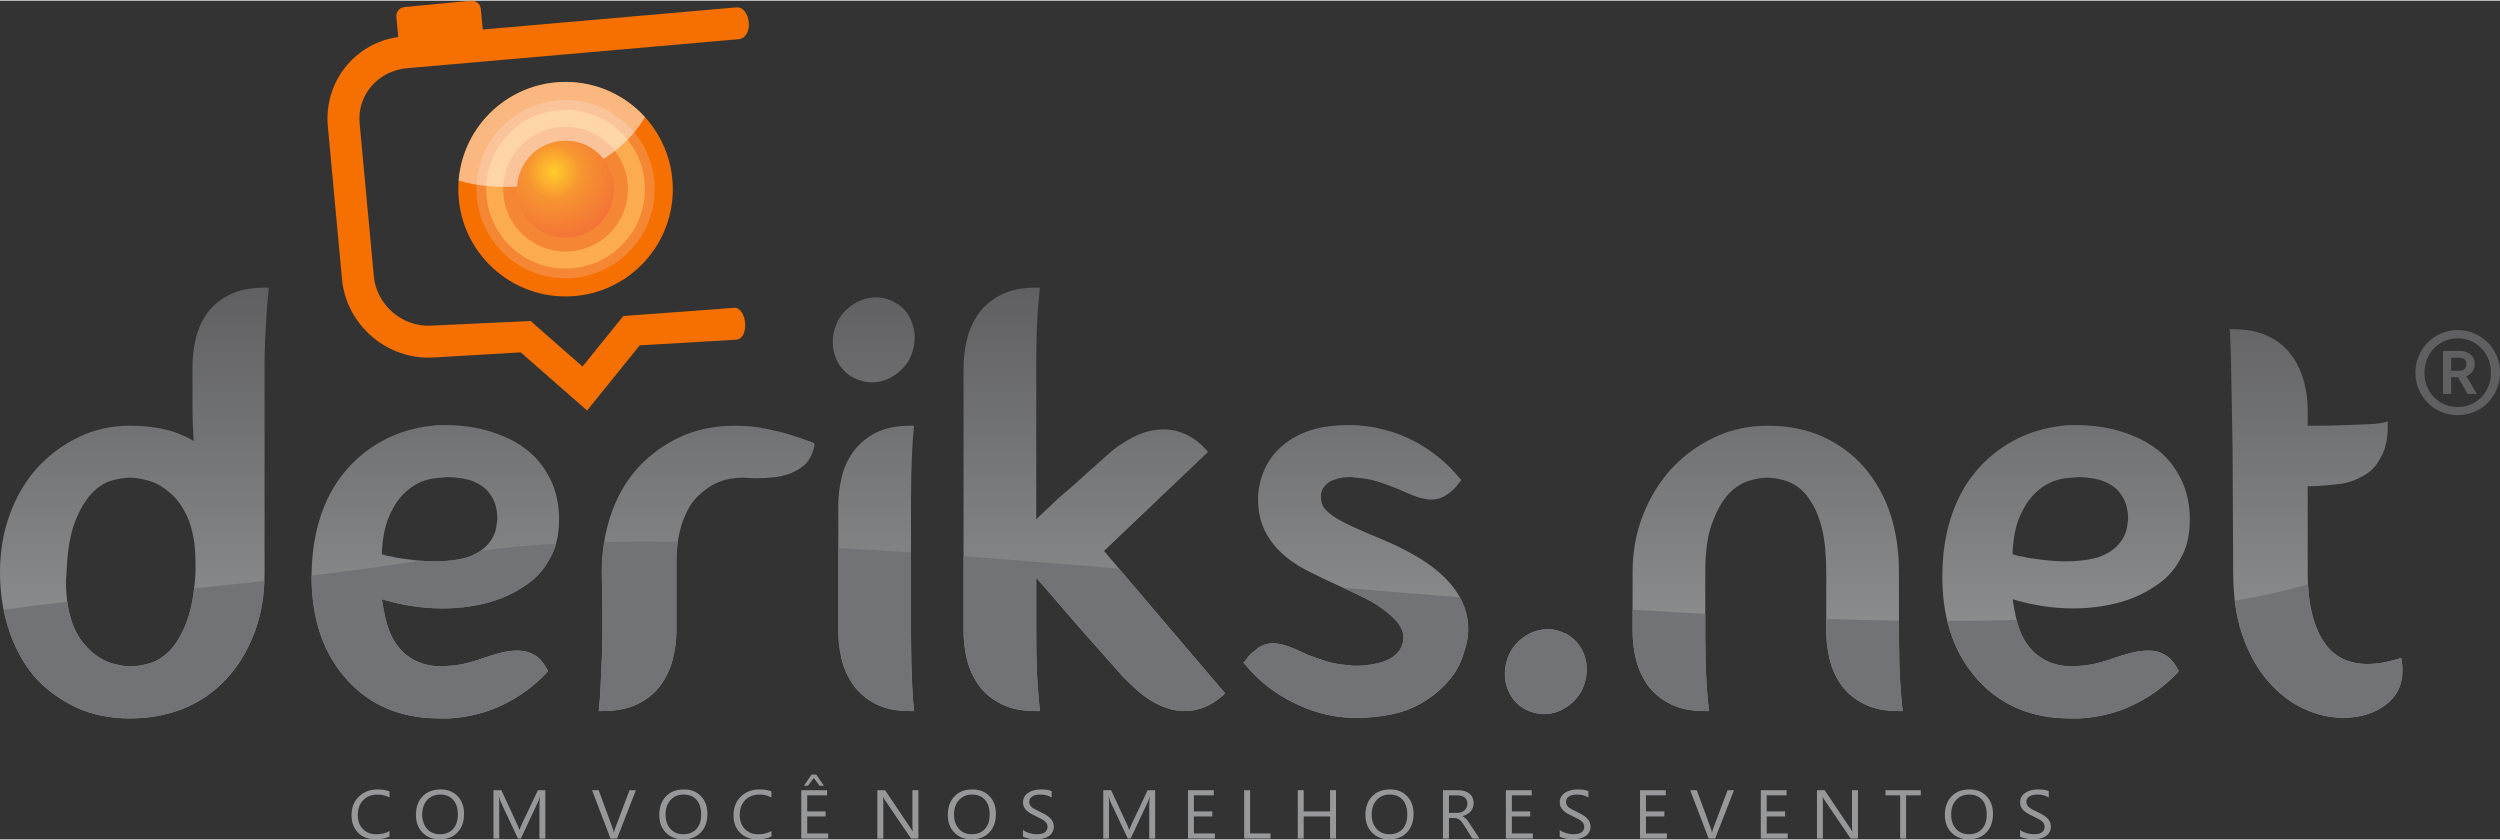 <?xml version="1.0" encoding="UTF-8"?>
<!DOCTYPE svg PUBLIC "-//W3C//DTD SVG 1.1//EN" "http://www.w3.org/Graphics/SVG/1.1/DTD/svg11.dtd">
<!-- Creator: CorelDRAW 2017 -->
<svg xmlns="http://www.w3.org/2000/svg" xml:space="preserve" width="500px" height="168px" version="1.1" style="shape-rendering:geometricPrecision; text-rendering:geometricPrecision; image-rendering:optimizeQuality; fill-rule:evenodd; clip-rule:evenodd"
viewBox="0 0 530.98 178.13"
 xmlns:xlink="http://www.w3.org/1999/xlink">
 <rect x="0" y="0" width="530.98" height="178.13" fill="#333333" stroke="none"/>
 <defs>
  <style type="text/css">
   <![CDATA[
    .fil2 {fill:#F58634}
    .fil3 {fill:#FCAB4F}
    .fil1 {fill:#F57000}
    .fil6 {fill:#96989A;fill-rule:nonzero}
    .fil7 {fill:#727376;fill-rule:nonzero}
    .fil8 {fill:#606062;fill-rule:nonzero}
    .fil4 {fill:#FEFEFE;fill-opacity:0.502}
    .fil5 {fill:url(#id0)}
    .fil0 {fill:url(#id1);fill-rule:nonzero}
   ]]>
  </style>
  <radialGradient id="id0" gradientUnits="userSpaceOnUse" gradientTransform="matrix(1.854 -0 -0 1.854 -100 -31)" cx="117.44" cy="36.33" r="11.17" fx="117.44" fy="36.33">
   <stop offset="0" style="stop-opacity:1; stop-color:#FFCC29"/>
   <stop offset="0.278" style="stop-opacity:1; stop-color:#F79431"/>
   <stop offset="1" style="stop-opacity:1; stop-color:#F05C39"/>
  </radialGradient>
  <linearGradient id="id1" gradientUnits="userSpaceOnUse" x1="255.13" y1="60.95" x2="255.13" y2="152.44">
   <stop offset="0" style="stop-opacity:1; stop-color:#606062"/>
   <stop offset="1" style="stop-opacity:1; stop-color:#96989A"/>
  </linearGradient>
 </defs>
 <g id="Camada_x0020_1">
  <g id="_1478640788800">
   <path class="fil0" d="M57.1 60.95c-0.17,1.56 -0.33,3.31 -0.46,5.26 -0.13,1.94 -0.23,3.87 -0.32,5.77 -0.09,1.91 -0.13,3.7 -0.13,5.39 0,1.69 0,3.05 0,4.09l0 10.38 0 29.58c0,4.85 -0.74,9.18 -2.21,12.98 -1.47,3.81 -3.46,7.05 -5.97,9.73 -2.59,2.77 -5.62,4.85 -9.08,6.23 -3.46,1.39 -7.22,2.08 -11.29,2.08 -4.41,0 -8.33,-0.82 -11.74,-2.47 -3.42,-1.64 -6.34,-3.85 -8.76,-6.61 -2.34,-2.86 -4.11,-6.17 -5.32,-9.93 -1.21,-3.76 -1.82,-7.77 -1.82,-12.01 0,-4.32 0.67,-8.37 2.01,-12.13 1.34,-3.76 3.27,-7.07 5.78,-9.93 2.5,-2.76 5.45,-4.97 8.82,-6.61 3.37,-1.65 7.05,-2.47 11.03,-2.47 2.51,0 4.87,0.24 7.07,0.71 2.21,0.48 4.35,1.32 6.43,2.53 -0.09,-1.29 -0.15,-2.5 -0.2,-3.63 -0.04,-1.12 -0.06,-2.27 -0.06,-3.44 0,-1.17 0,-2.42 0,-3.76 0,-1.34 0,-2.92 0,-4.74 0,-1.99 0.21,-3.98 0.65,-5.97 0.43,-1.99 1.25,-3.85 2.46,-5.58 1.21,-1.64 2.81,-2.96 4.8,-3.96 1.99,-0.99 4.46,-1.49 7.4,-1.49l0.91 0zm-15.57 58.66c0,-2.16 -0.15,-4.05 -0.46,-5.65 -0.3,-1.6 -0.71,-3 -1.23,-4.21 -1.04,-2.34 -2.38,-4.16 -4.02,-5.45 -1.47,-1.22 -2.97,-2.02 -4.48,-2.41 -1.51,-0.38 -2.75,-0.58 -3.7,-0.58 -1.21,0 -2.55,0.22 -4.02,0.65 -1.47,0.43 -2.86,1.34 -4.15,2.72 -1.39,1.48 -2.58,3.51 -3.57,6.1 -1,2.6 -1.58,6.1 -1.76,10.52 0,0.34 -0.02,0.67 -0.06,0.97 -0.04,0.3 -0.07,0.63 -0.07,0.97 0,2.08 0.16,3.94 0.46,5.58 0.3,1.65 0.71,3.07 1.23,4.28 0.52,1.22 1.13,2.25 1.82,3.12 0.69,0.86 1.38,1.6 2.08,2.21 1.47,1.21 2.96,2.01 4.47,2.4 1.52,0.38 2.71,0.58 3.57,0.58 1.21,0 2.57,-0.22 4.09,-0.65 1.51,-0.43 2.96,-1.34 4.35,-2.72 1.38,-1.47 2.57,-3.51 3.56,-6.1 1,-2.6 1.63,-6.1 1.89,-10.52l0 -1.81zm69.55 4.93c-2.33,1.56 -4.97,2.7 -7.91,3.44 -2.94,0.73 -6.02,1.1 -9.22,1.1 -2.25,0 -4.45,-0.17 -6.61,-0.52 -2.17,-0.34 -4.24,-0.82 -6.23,-1.43 0.17,1.22 0.39,2.41 0.65,3.57 0.25,1.17 0.6,2.32 1.03,3.44 1.13,2.68 2.82,4.63 5.06,5.84 1.73,0.95 3.81,1.43 6.23,1.43 0.26,0 0.5,-0.02 0.72,-0.07 0.21,-0.04 0.45,-0.06 0.71,-0.06 1.21,-0.09 2.42,-0.28 3.63,-0.58 1.22,-0.31 2.43,-0.67 3.64,-1.11 1.21,-0.43 2.42,-0.8 3.63,-1.1 1.21,-0.3 2.38,-0.45 3.51,-0.45 1.38,0 2.55,0.3 3.5,0.9 1.04,0.52 1.95,1.52 2.72,2.99l0.26 0.39 -0.26 0.39c-2.59,2.77 -5.64,5.02 -9.14,6.75 -3.51,1.73 -7.34,2.72 -11.49,2.98l-2.21 0c-8.04,0 -14.53,-2.68 -19.46,-8.05 -4.93,-5.36 -7.48,-12.41 -7.66,-21.15l0 -0.91c0,-4.5 0.59,-8.6 1.75,-12.32 1.17,-3.72 2.88,-6.97 5.13,-9.74 2.25,-2.77 4.95,-5.02 8.11,-6.75 3.16,-1.73 6.68,-2.81 10.58,-3.24 0.52,-0.09 1.04,-0.13 1.55,-0.13 0.52,0 1.09,0 1.69,0 1.82,0 3.72,0.17 5.71,0.52 1.99,0.35 3.94,0.91 5.84,1.69 1.99,0.78 3.81,1.81 5.45,3.11 1.65,1.3 3.03,2.9 4.15,4.8 1.65,2.68 2.51,5.8 2.6,9.35l0 0.64c0,3.38 -0.69,6.19 -2.08,8.44 -1.29,2.42 -3.15,4.37 -5.58,5.84zm-26.86 -6.23c1.13,0.17 2.4,0.35 3.83,0.52 1.43,0.17 2.88,0.26 4.35,0.26 2.42,0 4.63,-0.26 6.61,-0.78 2.17,-0.69 3.81,-1.77 4.94,-3.24 0.95,-1.22 1.47,-2.56 1.55,-4.03 0.09,-0.26 0.13,-0.65 0.13,-1.16 0,-0.87 -0.13,-1.78 -0.39,-2.73 -0.26,-0.95 -0.77,-1.9 -1.55,-2.85 -0.7,-0.87 -1.71,-1.58 -3.05,-2.15 -1.34,-0.56 -3.14,-0.88 -5.39,-0.97 -0.26,0 -0.52,0.02 -0.78,0.07 -0.26,0.04 -0.52,0.06 -0.78,0.06 -2.42,0.09 -4.54,0.78 -6.35,2.08 -1.65,1.21 -2.9,2.64 -3.77,4.28 -0.95,1.64 -1.6,3.35 -1.94,5.13 -0.35,1.77 -0.52,3.39 -0.52,4.86l0.39 0c0.34,0.17 0.73,0.28 1.16,0.33 0.44,0.04 0.96,0.15 1.56,0.32zm56.06 27.12c-1.21,1.65 -2.83,2.97 -4.86,3.96 -2.04,1 -4.53,1.49 -7.47,1.49l-0.78 0c0.18,-1.55 0.31,-3.31 0.39,-5.25 0.09,-1.95 0.18,-3.87 0.26,-5.78 0.09,-1.9 0.13,-3.7 0.13,-5.38 0,-1.69 0,-3.05 0,-4.09l-0.13 -8.96c0,-4.32 0.63,-8.37 1.89,-12.13 1.25,-3.76 3.13,-7.07 5.64,-9.93 2.51,-2.76 5.49,-4.97 8.95,-6.61 3.47,-1.65 7.4,-2.47 11.81,-2.47 2.25,0 4.35,0.19 6.3,0.58 1.94,0.39 3.65,0.8 5.12,1.24 1.73,0.52 3.38,1.08 4.93,1.68l0.52 0.26 0 0.52c-0.34,1.56 -0.95,2.81 -1.81,3.77 -0.78,0.77 -1.86,1.47 -3.25,2.07 -1.21,0.43 -2.44,0.72 -3.7,0.85 -1.25,0.13 -2.48,0.19 -3.69,0.19 -0.61,0 -1.15,-0.02 -1.63,-0.06 -0.47,-0.05 -0.93,-0.07 -1.36,-0.07 -0.69,0 -1.56,0.09 -2.59,0.26 -1.04,0.17 -2.17,0.56 -3.38,1.17 -1.12,0.6 -2.25,1.45 -3.37,2.53 -1.13,1.08 -2.08,2.57 -2.86,4.48 -0.52,1.21 -0.93,2.63 -1.23,4.28 -0.3,1.64 -0.45,3.5 -0.45,5.58l0 1.81 0 12.46c0,1.99 -0.26,4 -0.78,6.04 -0.52,2.03 -1.39,3.87 -2.6,5.51zm53.86 5.45l-0.78 0c-2.94,0 -5.39,-0.49 -7.33,-1.49 -1.95,-0.99 -3.53,-2.31 -4.74,-3.96 -1.21,-1.73 -2.06,-3.59 -2.53,-5.58 -0.48,-1.99 -0.72,-3.98 -0.72,-5.97l0 -13.36 0 -13.24c0,-1.99 0.24,-4 0.72,-6.03 0.47,-2.04 1.32,-3.88 2.53,-5.52 1.21,-1.64 2.79,-2.96 4.74,-3.96 1.94,-0.99 4.39,-1.49 7.33,-1.49l0.78 0c-0.18,1.56 -0.31,3.27 -0.39,5.13 -0.09,1.86 -0.15,3.69 -0.2,5.51 -0.04,1.82 -0.06,3.53 -0.06,5.13 0,1.6 0,2.92 0,3.96l0 21.02c0,1.04 0,2.36 0,3.96 0,1.6 0.02,3.33 0.06,5.19 0.05,1.86 0.11,3.72 0.2,5.58 0.08,1.86 0.21,3.57 0.39,5.12zm-1.04 -74.62c-0.87,1.48 -2.01,2.64 -3.44,3.51 -1.43,0.86 -2.92,1.3 -4.48,1.3 -1.3,0 -2.64,-0.35 -4.02,-1.04 -1.39,-0.78 -2.44,-1.84 -3.18,-3.18 -0.74,-1.34 -1.1,-2.79 -1.1,-4.35 0,-1.56 0.39,-3.11 1.16,-4.67 0.87,-1.47 2.02,-2.64 3.44,-3.5 1.43,-0.87 2.97,-1.3 4.61,-1.3 1.38,0 2.68,0.34 3.89,1.04 1.47,0.78 2.56,1.86 3.25,3.24 0.69,1.38 1.04,2.81 1.04,4.28 0,1.56 -0.39,3.12 -1.17,4.67zm67.09 70.86l-0.52 0.52c-2.51,2.16 -5.19,3.24 -8.05,3.24 -1.21,0 -2.42,-0.19 -3.63,-0.58 -1.21,-0.39 -2.38,-0.93 -3.5,-1.62 -1.13,-0.7 -2.17,-1.47 -3.12,-2.34 -0.95,-0.86 -1.9,-1.77 -2.85,-2.72 -3.38,-3.81 -6.4,-7.23 -9.09,-10.26 -1.12,-1.29 -2.22,-2.57 -3.31,-3.82 -1.08,-1.26 -2.05,-2.38 -2.91,-3.38 -0.87,-0.99 -1.58,-1.82 -2.15,-2.46 -0.56,-0.65 -0.88,-1.02 -0.97,-1.11l0 8.44c0,1.04 0,2.36 0,3.96 0,1.6 0.02,3.33 0.07,5.19 0.04,1.86 0.13,3.72 0.25,5.58 0.13,1.86 0.29,3.57 0.46,5.12l-0.91 0c-2.85,0 -5.28,-0.49 -7.27,-1.49 -1.99,-0.99 -3.59,-2.31 -4.8,-3.96 -1.21,-1.73 -2.05,-3.59 -2.53,-5.58 -0.47,-1.99 -0.71,-3.98 -0.71,-5.97l0 -55.93c0,-1.99 0.24,-3.98 0.71,-5.97 0.48,-1.99 1.32,-3.85 2.53,-5.58 1.21,-1.64 2.81,-2.96 4.8,-3.96 1.99,-0.99 4.42,-1.49 7.27,-1.49l0.91 0c-0.17,1.56 -0.33,3.27 -0.46,5.13 -0.12,1.86 -0.21,3.72 -0.25,5.58 -0.05,1.86 -0.07,3.59 -0.07,5.19 0,1.6 0,2.92 0,3.96l0 29.33 4.67 -4.42c1.21,-1.04 2.14,-1.84 2.79,-2.4 0.65,-0.56 1.26,-1.1 1.82,-1.62 0.56,-0.52 1.23,-1.12 2.01,-1.82 0.78,-0.69 1.9,-1.68 3.37,-2.98 1.73,-1.65 3.68,-3.03 5.84,-4.15 2.17,-1.13 4.37,-1.69 6.62,-1.69 1.56,0 3.1,0.34 4.61,1.04 1.51,0.69 2.96,1.77 4.35,3.24l0.39 0.52 -22.07 21.02 25.7 30.24zm30.88 -19.6c-1.99,-1.03 -4.13,-2.07 -6.42,-3.11 -2.29,-1.04 -4.3,-1.99 -6.03,-2.86 -1.99,-0.95 -3.72,-2.01 -5.19,-3.17 -1.47,-1.17 -2.69,-2.45 -3.64,-3.83 -0.95,-1.39 -1.62,-2.79 -2.01,-4.22 -0.39,-1.43 -0.58,-2.88 -0.58,-4.35 0,-1.9 0.34,-3.76 1.03,-5.58 0.78,-1.99 1.84,-3.65 3.18,-4.99 1.35,-1.34 2.84,-2.4 4.48,-3.18 1.65,-0.78 3.33,-1.32 5.06,-1.63 1.73,-0.3 3.46,-0.45 5.19,-0.45l1.56 0c4.59,0.26 8.78,1.38 12.59,3.37 3.8,1.99 7.05,4.63 9.73,7.92l0.39 0.39 -0.39 0.39c-0.78,1.21 -1.77,2.16 -2.98,2.85 -0.87,0.61 -1.91,0.91 -3.12,0.91 -1.21,-0.08 -2.38,-0.34 -3.5,-0.78 -1.13,-0.43 -2.34,-0.95 -3.64,-1.55 -1.29,-0.52 -2.68,-1.02 -4.15,-1.5 -1.47,-0.47 -3.07,-0.75 -4.8,-0.84 -0.26,-0.09 -0.56,-0.13 -0.91,-0.13 -1.3,0 -2.42,0.17 -3.37,0.52 -0.95,0.26 -1.69,0.74 -2.21,1.43 -0.34,0.34 -0.6,0.91 -0.78,1.68l0 0.65c0,0.78 0.18,1.47 0.52,2.08 0.43,0.61 1.13,1.25 2.08,1.95 1.04,0.69 2.44,1.45 4.22,2.27 1.77,0.82 4.04,1.79 6.81,2.92 2.59,1.12 4.97,2.33 7.14,3.63 2.16,1.3 4.02,2.73 5.58,4.28 3.28,3.29 4.93,6.92 4.93,10.9 0,1.47 -0.26,2.99 -0.78,4.55 -0.69,2.5 -1.82,4.65 -3.38,6.42 -1.55,1.77 -3.33,3.27 -5.32,4.48 -1.99,1.21 -4.17,2.07 -6.55,2.59 -2.38,0.52 -4.82,0.78 -7.33,0.78l-1.69 0c-4.15,-0.17 -8.24,-1.28 -12.26,-3.31 -4.02,-2.03 -7.38,-4.69 -10.06,-7.98l-0.39 -0.39 0.39 -0.39c0.43,-0.69 0.91,-1.25 1.43,-1.69 0.52,-0.43 0.99,-0.82 1.43,-1.16 0.95,-0.61 1.99,-0.91 3.11,-0.91 1.21,0.09 2.38,0.34 3.5,0.78 1.13,0.43 2.3,0.95 3.51,1.55 1.3,0.52 2.7,1.02 4.22,1.5 1.51,0.47 3.18,0.75 4.99,0.84 0.26,0.09 0.69,0.13 1.3,0.13 0.69,0 1.43,-0.04 2.21,-0.13 0.77,-0.09 1.55,-0.22 2.33,-0.39 0.78,-0.17 1.54,-0.43 2.27,-0.78 0.74,-0.34 1.32,-0.73 1.75,-1.17 0.7,-0.6 1.17,-1.42 1.43,-2.46 0.09,-0.26 0.13,-0.61 0.13,-1.04 0,-1.38 -0.65,-2.72 -1.94,-4.02 -1.39,-1.39 -3.08,-2.64 -5.07,-3.77zm44.77 19.21c-0.86,1.47 -2.01,2.64 -3.43,3.5 -1.43,0.87 -2.92,1.3 -4.48,1.3 -1.3,0 -2.64,-0.34 -4.02,-1.04 -1.39,-0.77 -2.45,-1.84 -3.18,-3.18 -0.74,-1.34 -1.11,-2.79 -1.11,-4.34 0,-1.56 0.39,-3.12 1.17,-4.67 0.87,-1.48 2.01,-2.64 3.44,-3.51 1.43,-0.86 2.96,-1.3 4.61,-1.3 1.21,0 2.51,0.35 3.89,1.04 1.38,0.78 2.44,1.84 3.18,3.18 0.74,1.34 1.1,2.79 1.1,4.35 0,1.56 -0.39,3.11 -1.17,4.67zm67.49 -15.7c0,1.04 0,2.36 0,3.96 0,1.6 0.02,3.33 0.06,5.19 0.04,1.86 0.13,3.72 0.26,5.58 0.13,1.86 0.28,3.57 0.45,5.12l-0.77 0 -0.13 0c-2.86,0 -5.28,-0.49 -7.27,-1.49 -1.99,-0.99 -3.59,-2.31 -4.8,-3.96 -1.21,-1.73 -2.06,-3.59 -2.53,-5.58 -0.48,-1.99 -0.72,-3.98 -0.72,-5.97l0 -12.46c0,-3.63 -0.28,-6.63 -0.84,-9.01 -0.56,-2.38 -1.32,-4.31 -2.27,-5.78 -0.87,-1.47 -1.82,-2.57 -2.86,-3.31 -1.03,-0.73 -2.07,-1.23 -3.11,-1.49 -0.69,-0.17 -1.32,-0.3 -1.88,-0.39 -0.56,-0.09 -1.06,-0.13 -1.49,-0.13 -1.22,0 -2.58,0.24 -4.09,0.71 -1.52,0.48 -2.97,1.45 -4.35,2.92 -1.3,1.47 -2.42,3.51 -3.37,6.1 -0.96,2.6 -1.43,6.06 -1.43,10.38l0 9.61c0,1.04 0,2.36 0,3.96 0,1.6 0.02,3.33 0.06,5.19 0.05,1.86 0.13,3.72 0.26,5.58 0.13,1.86 0.28,3.57 0.46,5.12l-0.78 0 -0.13 0c-2.86,0 -5.28,-0.49 -7.27,-1.49 -1.99,-0.99 -3.59,-2.31 -4.8,-3.96 -1.21,-1.73 -2.05,-3.59 -2.53,-5.58 -0.48,-1.99 -0.71,-3.98 -0.71,-5.97l0 -12.46c0,-4.32 0.73,-8.37 2.2,-12.13 1.47,-3.76 3.51,-7.07 6.1,-9.93 2.6,-2.76 5.62,-4.97 9.09,-6.61 3.46,-1.65 7.22,-2.47 11.29,-2.47 4.41,0 8.32,0.78 11.74,2.34 3.42,1.55 6.34,3.72 8.76,6.48 4.93,5.71 7.4,13.15 7.4,22.32l0 9.61zm54.11 -6.49c-2.34,1.56 -4.97,2.7 -7.92,3.44 -2.94,0.73 -6.01,1.1 -9.21,1.1 -2.25,0 -4.45,-0.17 -6.62,-0.52 -2.16,-0.34 -4.24,-0.82 -6.23,-1.43 0.18,1.22 0.39,2.41 0.65,3.57 0.26,1.17 0.61,2.32 1.04,3.44 1.12,2.68 2.81,4.63 5.06,5.84 1.73,0.95 3.81,1.43 6.23,1.43 0.26,0 0.5,-0.02 0.71,-0.07 0.22,-0.04 0.46,-0.06 0.72,-0.06 1.21,-0.09 2.42,-0.28 3.63,-0.58 1.21,-0.31 2.42,-0.67 3.63,-1.11 1.22,-0.43 2.43,-0.8 3.64,-1.1 1.21,-0.3 2.38,-0.45 3.5,-0.45 1.39,0 2.55,0.3 3.51,0.9 1.03,0.52 1.94,1.52 2.72,2.99l0.26 0.39 -0.26 0.39c-2.59,2.77 -5.64,5.02 -9.15,6.75 -3.5,1.73 -7.33,2.72 -11.48,2.98l-2.21 0c-8.04,0 -14.53,-2.68 -19.46,-8.05 -4.94,-5.36 -7.49,-12.41 -7.66,-21.15l0 -0.91c0,-4.5 0.58,-8.6 1.75,-12.32 1.17,-3.72 2.88,-6.97 5.13,-9.74 2.25,-2.77 4.95,-5.02 8.11,-6.75 3.16,-1.73 6.68,-2.81 10.57,-3.24 0.52,-0.09 1.04,-0.13 1.56,-0.13 0.52,0 1.08,0 1.69,0 1.82,0 3.72,0.17 5.71,0.52 1.99,0.35 3.94,0.91 5.84,1.69 1.99,0.78 3.8,1.81 5.45,3.11 1.64,1.3 3.03,2.9 4.15,4.8 1.64,2.68 2.51,5.8 2.6,9.35l0 0.64c0,3.38 -0.7,6.19 -2.08,8.44 -1.3,2.42 -3.16,4.37 -5.58,5.84zm-26.86 -6.23c1.12,0.17 2.4,0.35 3.83,0.52 1.42,0.17 2.87,0.26 4.34,0.26 2.43,0 4.63,-0.26 6.62,-0.78 2.16,-0.69 3.81,-1.77 4.93,-3.24 0.95,-1.22 1.47,-2.56 1.56,-4.03 0.09,-0.26 0.13,-0.65 0.13,-1.16 0,-0.87 -0.13,-1.78 -0.39,-2.73 -0.26,-0.95 -0.78,-1.9 -1.56,-2.85 -0.69,-0.87 -1.71,-1.58 -3.05,-2.15 -1.34,-0.56 -3.13,-0.88 -5.38,-0.97 -0.26,0 -0.52,0.02 -0.78,0.07 -0.26,0.04 -0.52,0.06 -0.78,0.06 -2.42,0.09 -4.54,0.78 -6.36,2.08 -1.64,1.21 -2.9,2.64 -3.76,4.28 -0.95,1.64 -1.6,3.35 -1.95,5.13 -0.34,1.77 -0.52,3.39 -0.52,4.86l0.39 0c0.35,0.17 0.74,0.28 1.17,0.33 0.43,0.04 0.95,0.15 1.56,0.32zm51.13 26.21c-2.25,-2.59 -4.05,-5.79 -5.39,-9.6 -1.34,-3.81 -2.01,-8.3 -2.01,-13.5l-0.13 -26.34c-0.09,-4.24 -0.15,-7.85 -0.19,-10.83 -0.05,-2.99 -0.09,-5.41 -0.13,-7.27 -0.05,-1.86 -0.09,-3.29 -0.13,-4.28 -0.05,-1 -0.07,-1.63 -0.07,-1.89l0 -0.25 -0.13 -0.78 0.78 0c2.94,0 5.43,0.49 7.46,1.49 2.04,0.99 3.66,2.31 4.87,3.96 1.21,1.64 2.1,3.48 2.66,5.51 0.56,2.04 0.84,4.05 0.84,6.04l0 3.5 0.65 0c3.12,0 5.65,-0.04 7.59,-0.13 1.95,-0.09 3.51,-0.15 4.67,-0.19 1.17,-0.05 1.99,-0.11 2.47,-0.2 0.48,-0.09 0.71,-0.13 0.71,-0.13l0.91 -0.26 0 0.91c0,2.94 -0.52,5.23 -1.56,6.88 -0.86,1.73 -2.16,3.03 -3.89,3.89 -1.47,0.87 -3.11,1.41 -4.93,1.62 -1.82,0.22 -3.63,0.37 -5.45,0.46l-1.17 0 0 18.17c0,3.63 0.33,6.68 0.98,9.14 0.64,2.47 1.53,4.48 2.66,6.04 2.07,2.94 5.1,4.41 9.08,4.41 1.9,0 4.02,-0.35 6.36,-1.04l0.78 -0.26 0.13 0.78c0.08,0.43 0.13,1.08 0.13,1.95 0,3.11 -1.26,5.58 -3.77,7.4 -2.42,1.73 -5.36,2.59 -8.82,2.59 -2.86,0 -5.67,-0.65 -8.44,-1.95 -2.76,-1.29 -5.27,-3.24 -7.52,-5.84z"/>
   <path class="fil1" d="M120.12 17.26c12.58,0 22.78,10.2 22.78,22.78 0,12.58 -10.2,22.78 -22.78,22.78 -12.58,0 -22.78,-10.2 -22.78,-22.78 0,-12.58 10.2,-22.78 22.78,-22.78z"/>
   <path class="fil2" d="M120.12 21.1c10.46,0 18.94,8.48 18.94,18.94 0,10.46 -8.48,18.93 -18.94,18.93 -10.46,0 -18.93,-8.47 -18.93,-18.93 0,-10.46 8.47,-18.94 18.93,-18.94z"/>
   <path class="fil3" d="M120.12 23.18c9.31,0 16.86,7.55 16.86,16.86 0,9.31 -7.55,16.86 -16.86,16.86 -9.31,0 -16.86,-7.55 -16.86,-16.86 0,-9.31 7.55,-16.86 16.86,-16.86z"/>
   <path class="fil2" d="M120.12 26.79c7.32,0 13.25,5.93 13.25,13.25 0,7.32 -5.93,13.25 -13.25,13.25 -7.32,0 -13.25,-5.93 -13.25,-13.25 0,-7.32 5.93,-13.25 13.25,-13.25z"/>
   <path class="fil4" d="M120.12 17.26c6.68,0 12.69,2.87 16.85,7.45 -6.48,11.6 -25.14,17.74 -39.56,13.51 0.93,-11.73 10.74,-20.96 22.71,-20.96z"/>
   <path class="fil5" d="M120.12 29.73c5.69,0 10.31,4.62 10.31,10.31 0,5.69 -4.62,10.31 -10.31,10.31 -5.69,0 -10.31,-4.62 -10.31,-10.31 0,-5.69 4.62,-10.31 10.31,-10.31z"/>
   <path class="fil1" d="M102.54 6.13l53.81 -4.7c3.16,-0.28 3.87,6.57 0.4,6.77l-70.33 6.15c-6.05,0.53 -10.59,5.64 -10.04,11.68l3.02 32.51c0.56,6.09 6.07,10.83 12.18,10.48l21.19 -0.98 0.43 0.44 10.52 9.23 8.67 -10.73 0.59 -0.04 22.92 -1.7c2.74,-0.2 3.41,6.6 0.4,6.77l-20.43 1.2 -11.18 13.84 -14.09 -12.35 -18.62 1.09c-4.72,0.27 -9.37,-1.36 -12.95,-4.42 -3.62,-3.1 -5.95,-7.45 -6.39,-12.21l-3.01 -32.5c-0.44,-4.75 1.04,-9.46 4.16,-13.07 2.79,-3.23 6.62,-5.28 10.79,-5.87l-0.4 -4.25c-0.1,-1.06 0.68,-2.01 1.74,-2.11l14.09 -1.35c1.06,-0.1 2.01,0.68 2.11,1.74l0.42 4.38z"/>
   <path class="fil6" d="M82.73 177.53c-0.8,0.4 -1.8,0.6 -2.99,0.6 -1.54,0 -2.76,-0.47 -3.69,-1.41 -0.92,-0.94 -1.39,-2.17 -1.39,-3.69 0,-1.64 0.52,-2.97 1.56,-3.98 1.04,-1.01 2.36,-1.52 3.96,-1.52 1.02,0 1.87,0.14 2.55,0.42l0 1.29c-0.78,-0.41 -1.63,-0.62 -2.57,-0.62 -1.24,0 -2.24,0.39 -3.01,1.18 -0.77,0.79 -1.16,1.84 -1.16,3.15 0,1.25 0.36,2.25 1.08,2.99 0.72,0.74 1.67,1.11 2.84,1.11 1.08,0 2.02,-0.23 2.82,-0.68l0 1.16zm10.68 0.6c-1.53,0 -2.76,-0.48 -3.68,-1.44 -0.92,-0.95 -1.39,-2.2 -1.39,-3.74 0,-1.65 0.48,-2.96 1.41,-3.94 0.94,-0.99 2.22,-1.48 3.84,-1.48 1.49,0 2.69,0.48 3.61,1.43 0.91,0.96 1.36,2.2 1.36,3.74 0,1.68 -0.46,3 -1.4,3.97 -0.93,0.98 -2.18,1.46 -3.75,1.46zm0.09 -9.51c-1.14,0 -2.06,0.39 -2.77,1.16 -0.7,0.78 -1.06,1.8 -1.06,3.07 0,1.26 0.35,2.28 1.04,3.05 0.69,0.77 1.59,1.15 2.7,1.15 1.18,0 2.12,-0.36 2.8,-1.1 0.69,-0.73 1.03,-1.76 1.03,-3.08 0,-1.36 -0.33,-2.4 -1,-3.14 -0.66,-0.74 -1.58,-1.11 -2.74,-1.11zm22.33 9.34l-1.26 0 0 -6.88c0,-0.54 0.04,-1.21 0.11,-2l-0.03 0c-0.12,0.47 -0.23,0.8 -0.33,1l-3.69 7.88 -0.62 0 -3.68 -7.82c-0.11,-0.23 -0.21,-0.58 -0.32,-1.06l-0.04 0c0.05,0.41 0.06,1.09 0.06,2.01l0 6.87 -1.22 0 0 -10.26 1.68 0 3.31 7.16c0.26,0.54 0.42,0.95 0.5,1.23l0.04 0c0.22,-0.57 0.4,-0.99 0.52,-1.26l3.39 -7.13 1.58 0 0 10.26zm19.23 -10.26l-4 10.26 -1.4 0 -3.91 -10.26 1.41 0 2.99 8.14c0.09,0.26 0.16,0.56 0.22,0.9l0.03 0c0.04,-0.28 0.12,-0.59 0.24,-0.92l3.06 -8.12 1.36 0zm10.04 10.43c-1.54,0 -2.76,-0.48 -3.69,-1.44 -0.92,-0.95 -1.38,-2.2 -1.38,-3.74 0,-1.65 0.47,-2.96 1.41,-3.94 0.94,-0.99 2.22,-1.48 3.84,-1.48 1.49,0 2.69,0.48 3.6,1.43 0.91,0.96 1.37,2.2 1.37,3.74 0,1.68 -0.47,3 -1.4,3.97 -0.94,0.98 -2.19,1.46 -3.75,1.46zm0.09 -9.51c-1.14,0 -2.06,0.39 -2.77,1.16 -0.71,0.78 -1.06,1.8 -1.06,3.07 0,1.26 0.34,2.28 1.03,3.05 0.69,0.77 1.6,1.15 2.71,1.15 1.18,0 2.11,-0.36 2.8,-1.1 0.68,-0.73 1.02,-1.76 1.02,-3.08 0,-1.36 -0.33,-2.4 -0.99,-3.14 -0.66,-0.74 -1.58,-1.11 -2.74,-1.11zm18.66 8.91c-0.79,0.4 -1.79,0.6 -2.98,0.6 -1.54,0 -2.77,-0.47 -3.69,-1.41 -0.93,-0.94 -1.39,-2.17 -1.39,-3.69 0,-1.64 0.52,-2.97 1.56,-3.98 1.04,-1.01 2.36,-1.52 3.96,-1.52 1.02,0 1.87,0.14 2.54,0.42l0 1.29c-0.77,-0.41 -1.62,-0.62 -2.56,-0.62 -1.24,0 -2.24,0.39 -3.01,1.18 -0.78,0.79 -1.16,1.84 -1.16,3.15 0,1.25 0.36,2.25 1.08,2.99 0.72,0.74 1.67,1.11 2.84,1.11 1.08,0 2.02,-0.23 2.81,-0.68l0 1.16zm12.06 0.43l-5.73 0 0 -10.26 5.49 0 0 1.09 -4.22 0 0 3.41 3.9 0 0 1.08 -3.9 0 0 3.59 4.46 0 0 1.09zm-0.91 -11.2l-0.92 0 -1.24 -1.65 -1.24 1.65 -0.85 0 1.62 -2.38 1 0 1.63 2.38zm20.06 11.2l-1.56 0 -5.56 -8.18c-0.14,-0.2 -0.26,-0.42 -0.35,-0.64l-0.04 0c0.04,0.22 0.06,0.69 0.06,1.41l0 7.41 -1.27 0 0 -10.26 1.65 0 5.41 8.05c0.22,0.33 0.37,0.56 0.43,0.69l0.04 0c-0.06,-0.3 -0.08,-0.8 -0.08,-1.51l0 -7.23 1.27 0 0 10.26zm11.31 0.17c-1.53,0 -2.76,-0.48 -3.68,-1.44 -0.92,-0.95 -1.38,-2.2 -1.38,-3.74 0,-1.65 0.47,-2.96 1.4,-3.94 0.94,-0.99 2.22,-1.48 3.84,-1.48 1.49,0 2.69,0.48 3.61,1.43 0.91,0.96 1.36,2.2 1.36,3.74 0,1.68 -0.46,3 -1.4,3.97 -0.93,0.98 -2.18,1.46 -3.75,1.46zm0.09 -9.51c-1.13,0 -2.06,0.39 -2.77,1.16 -0.7,0.78 -1.06,1.8 -1.06,3.07 0,1.26 0.35,2.28 1.04,3.05 0.69,0.77 1.59,1.15 2.7,1.15 1.19,0 2.12,-0.36 2.8,-1.1 0.69,-0.73 1.03,-1.76 1.03,-3.08 0,-1.36 -0.33,-2.4 -1,-3.14 -0.66,-0.74 -1.58,-1.11 -2.74,-1.11zm10.81 8.93l0 -1.42c0.17,0.14 0.37,0.27 0.61,0.39 0.24,0.11 0.49,0.21 0.76,0.29 0.26,0.07 0.53,0.13 0.79,0.18 0.27,0.04 0.52,0.06 0.74,0.06 0.78,0 1.36,-0.13 1.75,-0.41 0.38,-0.27 0.57,-0.67 0.57,-1.18 0,-0.28 -0.06,-0.52 -0.19,-0.72 -0.13,-0.21 -0.31,-0.4 -0.53,-0.57 -0.23,-0.17 -0.49,-0.33 -0.8,-0.48 -0.31,-0.16 -0.65,-0.32 -1,-0.49 -0.38,-0.18 -0.73,-0.37 -1.06,-0.55 -0.32,-0.19 -0.61,-0.39 -0.85,-0.62 -0.24,-0.22 -0.43,-0.48 -0.57,-0.76 -0.14,-0.28 -0.21,-0.62 -0.21,-1 0,-0.47 0.11,-0.87 0.33,-1.22 0.21,-0.34 0.5,-0.63 0.85,-0.85 0.35,-0.23 0.75,-0.39 1.2,-0.5 0.45,-0.11 0.91,-0.17 1.38,-0.17 1.06,0 1.84,0.12 2.33,0.37l0 1.35c-0.64,-0.42 -1.46,-0.63 -2.46,-0.63 -0.28,0 -0.55,0.03 -0.83,0.08 -0.28,0.06 -0.52,0.15 -0.74,0.27 -0.21,0.12 -0.39,0.28 -0.53,0.48 -0.13,0.2 -0.2,0.43 -0.2,0.72 0,0.26 0.05,0.48 0.16,0.67 0.1,0.19 0.25,0.37 0.45,0.53 0.2,0.15 0.45,0.31 0.74,0.45 0.28,0.15 0.62,0.31 0.99,0.49 0.39,0.18 0.76,0.37 1.11,0.57 0.34,0.2 0.65,0.42 0.91,0.67 0.26,0.24 0.46,0.51 0.62,0.8 0.15,0.3 0.23,0.64 0.23,1.02 0,0.51 -0.11,0.94 -0.31,1.28 -0.21,0.36 -0.5,0.64 -0.85,0.86 -0.35,0.22 -0.76,0.38 -1.22,0.47 -0.46,0.1 -0.95,0.15 -1.47,0.15 -0.17,0 -0.38,-0.01 -0.63,-0.04 -0.25,-0.02 -0.51,-0.06 -0.77,-0.11 -0.26,-0.05 -0.5,-0.11 -0.74,-0.19 -0.23,-0.07 -0.42,-0.15 -0.56,-0.24zm28.08 0.41l-1.26 0 0 -6.88c0,-0.54 0.03,-1.21 0.1,-2l-0.03 0c-0.12,0.47 -0.23,0.8 -0.32,1l-3.69 7.88 -0.62 0 -3.68 -7.82c-0.11,-0.23 -0.22,-0.58 -0.33,-1.06l-0.03 0c0.04,0.41 0.06,1.09 0.06,2.01l0 6.87 -1.22 0 0 -10.26 1.67 0 3.32 7.16c0.25,0.54 0.42,0.95 0.5,1.23l0.04 0c0.22,-0.57 0.39,-0.99 0.52,-1.26l3.38 -7.13 1.59 0 0 10.26zm12.69 0l-5.72 0 0 -10.26 5.48 0 0 1.09 -4.22 0 0 3.41 3.91 0 0 1.08 -3.91 0 0 3.59 4.46 0 0 1.09zm11.81 0l-5.6 0 0 -10.26 1.26 0 0 9.17 4.34 0 0 1.09zm13.91 0l-1.26 0 0 -4.68 -5.6 0 0 4.68 -1.26 0 0 -10.26 1.26 0 0 4.5 5.6 0 0 -4.5 1.26 0 0 10.26zm11.32 0.17c-1.54,0 -2.76,-0.48 -3.68,-1.44 -0.92,-0.95 -1.39,-2.2 -1.39,-3.74 0,-1.65 0.47,-2.96 1.41,-3.94 0.94,-0.99 2.22,-1.48 3.84,-1.48 1.49,0 2.69,0.48 3.6,1.43 0.92,0.96 1.37,2.2 1.37,3.74 0,1.68 -0.47,3 -1.4,3.97 -0.93,0.98 -2.18,1.46 -3.75,1.46zm0.09 -9.51c-1.14,0 -2.06,0.39 -2.77,1.16 -0.71,0.78 -1.06,1.8 -1.06,3.07 0,1.26 0.34,2.28 1.04,3.05 0.69,0.77 1.59,1.15 2.7,1.15 1.18,0 2.12,-0.36 2.8,-1.1 0.68,-0.73 1.02,-1.76 1.02,-3.08 0,-1.36 -0.33,-2.4 -0.99,-3.14 -0.66,-0.74 -1.58,-1.11 -2.74,-1.11zm19.06 9.34l-1.51 0 -1.81 -2.88c-0.16,-0.26 -0.32,-0.49 -0.48,-0.68 -0.16,-0.19 -0.32,-0.34 -0.48,-0.46 -0.16,-0.12 -0.34,-0.21 -0.53,-0.26 -0.18,-0.06 -0.4,-0.08 -0.63,-0.08l-1.04 0 0 4.36 -1.27 0 0 -10.26 3.23 0c0.47,0 0.91,0.06 1.3,0.17 0.4,0.12 0.75,0.28 1.04,0.51 0.3,0.23 0.53,0.52 0.69,0.86 0.17,0.34 0.25,0.74 0.25,1.2 0,0.35 -0.05,0.68 -0.17,0.98 -0.11,0.3 -0.27,0.56 -0.48,0.8 -0.21,0.23 -0.46,0.43 -0.75,0.59 -0.3,0.17 -0.63,0.3 -0.99,0.39l0 0.03c0.18,0.07 0.33,0.16 0.47,0.26 0.13,0.1 0.26,0.21 0.38,0.34 0.12,0.14 0.24,0.29 0.36,0.46 0.11,0.17 0.25,0.37 0.39,0.59l2.03 3.08zm-6.48 -9.17l0 3.72 1.72 0c0.31,0 0.61,-0.04 0.87,-0.14 0.27,-0.09 0.5,-0.22 0.7,-0.39 0.2,-0.16 0.35,-0.37 0.46,-0.62 0.11,-0.24 0.17,-0.52 0.17,-0.82 0,-0.55 -0.19,-0.98 -0.57,-1.29 -0.37,-0.31 -0.91,-0.46 -1.62,-0.46l-1.73 0zm17.82 9.17l-5.73 0 0 -10.26 5.49 0 0 1.09 -4.22 0 0 3.41 3.9 0 0 1.08 -3.9 0 0 3.59 4.46 0 0 1.09zm5.7 -0.41l0 -1.42c0.17,0.14 0.37,0.27 0.61,0.39 0.24,0.11 0.49,0.21 0.76,0.29 0.26,0.07 0.53,0.13 0.79,0.18 0.27,0.04 0.51,0.06 0.74,0.06 0.78,0 1.36,-0.13 1.74,-0.41 0.39,-0.27 0.58,-0.67 0.58,-1.18 0,-0.28 -0.06,-0.52 -0.19,-0.72 -0.13,-0.21 -0.31,-0.4 -0.53,-0.57 -0.23,-0.17 -0.5,-0.33 -0.8,-0.48 -0.32,-0.16 -0.65,-0.32 -1,-0.49 -0.38,-0.18 -0.73,-0.37 -1.06,-0.55 -0.33,-0.19 -0.61,-0.39 -0.85,-0.62 -0.24,-0.22 -0.43,-0.48 -0.57,-0.76 -0.14,-0.28 -0.21,-0.62 -0.21,-1 0,-0.47 0.11,-0.87 0.33,-1.22 0.21,-0.34 0.5,-0.63 0.85,-0.85 0.35,-0.23 0.75,-0.39 1.2,-0.5 0.45,-0.11 0.91,-0.17 1.38,-0.17 1.06,0 1.84,0.12 2.33,0.37l0 1.35c-0.64,-0.42 -1.46,-0.63 -2.46,-0.63 -0.28,0 -0.55,0.03 -0.83,0.08 -0.28,0.06 -0.52,0.15 -0.74,0.27 -0.22,0.12 -0.39,0.28 -0.53,0.48 -0.13,0.2 -0.2,0.43 -0.2,0.72 0,0.26 0.05,0.48 0.15,0.67 0.11,0.19 0.26,0.37 0.46,0.53 0.2,0.15 0.45,0.31 0.73,0.45 0.29,0.15 0.63,0.31 1,0.49 0.39,0.18 0.76,0.37 1.1,0.57 0.35,0.2 0.65,0.42 0.91,0.67 0.27,0.24 0.47,0.51 0.63,0.8 0.15,0.3 0.23,0.64 0.23,1.02 0,0.51 -0.11,0.94 -0.32,1.28 -0.2,0.36 -0.49,0.64 -0.84,0.86 -0.35,0.22 -0.76,0.38 -1.22,0.47 -0.47,0.1 -0.96,0.15 -1.47,0.15 -0.17,0 -0.38,-0.01 -0.63,-0.04 -0.25,-0.02 -0.51,-0.06 -0.77,-0.11 -0.26,-0.05 -0.51,-0.11 -0.74,-0.19 -0.23,-0.07 -0.42,-0.15 -0.56,-0.24zm22.78 0.41l-5.72 0 0 -10.26 5.48 0 0 1.09 -4.22 0 0 3.41 3.91 0 0 1.08 -3.91 0 0 3.59 4.46 0 0 1.09zm14.24 -10.26l-4 10.26 -1.39 0 -3.92 -10.26 1.41 0 2.99 8.14c0.1,0.26 0.17,0.56 0.22,0.9l0.03 0c0.04,-0.28 0.12,-0.59 0.25,-0.92l3.05 -8.12 1.36 0zm11.41 10.26l-5.72 0 0 -10.26 5.48 0 0 1.09 -4.22 0 0 3.41 3.9 0 0 1.08 -3.9 0 0 3.59 4.46 0 0 1.09zm14.92 0l-1.55 0 -5.56 -8.18c-0.15,-0.2 -0.26,-0.42 -0.35,-0.64l-0.05 0c0.04,0.22 0.06,0.69 0.06,1.41l0 7.41 -1.26 0 0 -10.26 1.64 0 5.41 8.05c0.23,0.33 0.37,0.56 0.44,0.69l0.03 0c-0.05,-0.3 -0.08,-0.8 -0.08,-1.51l0 -7.23 1.27 0 0 10.26zm13.35 -9.17l-3.12 0 0 9.17 -1.27 0 0 -9.17 -3.11 0 0 -1.09 7.5 0 0 1.09zm10.18 9.34c-1.54,0 -2.76,-0.48 -3.68,-1.44 -0.93,-0.95 -1.39,-2.2 -1.39,-3.74 0,-1.65 0.47,-2.96 1.41,-3.94 0.94,-0.99 2.22,-1.48 3.84,-1.48 1.49,0 2.69,0.48 3.6,1.43 0.91,0.96 1.37,2.2 1.37,3.74 0,1.68 -0.47,3 -1.4,3.97 -0.94,0.98 -2.18,1.46 -3.75,1.46zm0.09 -9.51c-1.14,0 -2.06,0.39 -2.77,1.16 -0.71,0.78 -1.06,1.8 -1.06,3.07 0,1.26 0.34,2.28 1.04,3.05 0.68,0.77 1.59,1.15 2.7,1.15 1.18,0 2.12,-0.36 2.8,-1.1 0.68,-0.73 1.02,-1.76 1.02,-3.08 0,-1.36 -0.33,-2.4 -0.99,-3.14 -0.66,-0.74 -1.58,-1.11 -2.74,-1.11zm10.81 8.93l0 -1.42c0.17,0.14 0.37,0.27 0.61,0.39 0.24,0.11 0.49,0.21 0.75,0.29 0.27,0.07 0.53,0.13 0.8,0.18 0.27,0.04 0.51,0.06 0.74,0.06 0.78,0 1.36,-0.13 1.74,-0.41 0.39,-0.27 0.58,-0.67 0.58,-1.18 0,-0.28 -0.07,-0.52 -0.19,-0.72 -0.13,-0.21 -0.31,-0.4 -0.53,-0.57 -0.23,-0.17 -0.5,-0.33 -0.81,-0.48 -0.31,-0.16 -0.64,-0.32 -1,-0.49 -0.37,-0.18 -0.72,-0.37 -1.05,-0.55 -0.33,-0.19 -0.61,-0.39 -0.85,-0.62 -0.24,-0.22 -0.43,-0.48 -0.57,-0.76 -0.14,-0.28 -0.21,-0.62 -0.21,-1 0,-0.47 0.11,-0.87 0.32,-1.22 0.22,-0.34 0.51,-0.63 0.86,-0.85 0.35,-0.23 0.75,-0.39 1.2,-0.5 0.45,-0.11 0.91,-0.17 1.37,-0.17 1.07,0 1.84,0.12 2.33,0.37l0 1.35c-0.63,-0.42 -1.45,-0.63 -2.45,-0.63 -0.28,0 -0.56,0.03 -0.83,0.08 -0.28,0.06 -0.53,0.15 -0.74,0.27 -0.22,0.12 -0.39,0.28 -0.53,0.48 -0.14,0.2 -0.2,0.43 -0.2,0.72 0,0.26 0.05,0.48 0.15,0.67 0.11,0.19 0.26,0.37 0.46,0.53 0.2,0.15 0.44,0.31 0.73,0.45 0.29,0.15 0.63,0.31 1,0.49 0.39,0.18 0.75,0.37 1.1,0.57 0.35,0.2 0.65,0.42 0.91,0.67 0.26,0.24 0.47,0.51 0.62,0.8 0.16,0.3 0.23,0.64 0.23,1.02 0,0.51 -0.1,0.94 -0.31,1.28 -0.21,0.36 -0.49,0.64 -0.84,0.86 -0.36,0.22 -0.77,0.38 -1.23,0.47 -0.46,0.1 -0.95,0.15 -1.46,0.15 -0.17,0 -0.38,-0.01 -0.63,-0.04 -0.25,-0.02 -0.51,-0.06 -0.77,-0.11 -0.26,-0.05 -0.51,-0.11 -0.74,-0.19 -0.24,-0.07 -0.42,-0.15 -0.56,-0.24z"/>
   <path class="fil7" d="M56.16 123.25c-0.17,4.11 -0.89,7.83 -2.18,11.15 -1.47,3.81 -3.46,7.05 -5.96,9.73 -2.6,2.77 -5.63,4.85 -9.09,6.23 -3.46,1.39 -7.22,2.08 -11.29,2.08 -4.41,0 -8.33,-0.82 -11.74,-2.47 -3.42,-1.64 -6.34,-3.85 -8.76,-6.61 -2.34,-2.86 -4.11,-6.17 -5.32,-9.93 -0.43,-1.33 -0.78,-2.68 -1.06,-4.06 4.46,-0.62 8.97,-1.18 13.53,-1.7 0.05,0.39 0.11,0.78 0.18,1.15 0.3,1.65 0.71,3.07 1.23,4.28 0.52,1.22 1.13,2.25 1.82,3.12 0.69,0.86 1.38,1.6 2.08,2.21 1.47,1.21 2.96,2.01 4.47,2.4 1.52,0.38 2.71,0.58 3.57,0.58 1.21,0 2.57,-0.22 4.09,-0.65 1.51,-0.43 2.96,-1.34 4.35,-2.72 1.38,-1.48 2.57,-3.51 3.56,-6.1 0.73,-1.89 1.26,-4.27 1.6,-7.12 4.92,-0.5 9.89,-1.02 14.92,-1.57zm434.05 0.73c-4.8,1.36 -10,2.52 -15.56,3.49 0.32,2.72 0.88,5.21 1.67,7.45 1.34,3.81 3.14,7.01 5.39,9.6 2.25,2.6 4.75,4.55 7.52,5.84 2.77,1.3 5.58,1.95 8.44,1.95 3.46,0 6.4,-0.86 8.82,-2.6 2.51,-1.81 3.77,-4.28 3.77,-7.39 0,-0.87 -0.05,-1.52 -0.13,-1.95l-0.13 -0.78 -0.78 0.26c-2.34,0.69 -4.46,1.04 -6.36,1.04 -3.98,0 -7.01,-1.47 -9.08,-4.41 -1.13,-1.56 -2.02,-3.57 -2.66,-6.04 -0.49,-1.83 -0.79,-3.98 -0.91,-6.46zm-61.9 7.56c-4.8,0.13 -9.71,0.19 -14.73,0.2 1.19,4.93 3.4,9.15 6.62,12.65 4.93,5.37 11.42,8.05 19.46,8.05l2.21 0c4.15,-0.26 7.98,-1.25 11.48,-2.98 3.51,-1.73 6.56,-3.98 9.15,-6.75l0.26 -0.39 -0.26 -0.39c-0.78,-1.47 -1.69,-2.47 -2.72,-2.99 -0.96,-0.6 -2.12,-0.9 -3.51,-0.9 -1.12,0 -2.29,0.15 -3.5,0.45 -1.21,0.3 -2.42,0.67 -3.64,1.1 -1.21,0.44 -2.42,0.8 -3.63,1.11 -1.21,0.3 -2.42,0.49 -3.63,0.58 -0.26,0 -0.5,0.02 -0.72,0.06 -0.21,0.05 -0.45,0.07 -0.71,0.07 -2.42,0 -4.5,-0.48 -6.23,-1.43 -2.25,-1.21 -3.94,-3.16 -5.06,-5.84 -0.33,-0.85 -0.61,-1.72 -0.84,-2.6zm-24.98 0.14c-5.07,-0.07 -10.22,-0.19 -15.45,-0.35l0 2.55c0,1.99 0.24,3.98 0.72,5.97 0.47,1.99 1.32,3.85 2.53,5.58 1.21,1.65 2.81,2.97 4.8,3.96 1.99,1 4.41,1.49 7.27,1.49l0.13 0 0.77 0c-0.17,-1.55 -0.32,-3.26 -0.45,-5.12 -0.13,-1.86 -0.22,-3.72 -0.26,-5.58 -0.04,-1.86 -0.06,-3.59 -0.06,-5.19l0 -3.31zm-41.14 -1.44c-5.11,-0.27 -10.26,-0.57 -15.44,-0.89l0 4.53c0,1.99 0.23,3.98 0.71,5.97 0.48,1.99 1.32,3.85 2.53,5.58 1.21,1.65 2.81,2.97 4.8,3.96 1.99,1 4.41,1.49 7.27,1.49l0.13 0 0.78 0c-0.18,-1.55 -0.33,-3.26 -0.46,-5.12 -0.13,-1.86 -0.21,-3.72 -0.26,-5.58 -0.04,-1.86 -0.06,-3.59 -0.06,-5.19 0,-1.6 0,-2.92 0,-3.96l0 -0.79zm-52.12 -3.52c-8.26,-0.65 -16.54,-1.33 -24.79,-2.03 2.05,0.95 3.99,1.89 5.79,2.83 1.99,1.13 3.68,2.38 5.07,3.77 1.29,1.3 1.94,2.64 1.94,4.02 0,0.43 -0.04,0.78 -0.13,1.04 -0.26,1.04 -0.73,1.86 -1.43,2.46 -0.43,0.44 -1.01,0.83 -1.75,1.17 -0.73,0.35 -1.49,0.61 -2.27,0.78 -0.78,0.17 -1.56,0.3 -2.33,0.39 -0.78,0.09 -1.52,0.13 -2.21,0.13 -0.61,0 -1.04,-0.04 -1.3,-0.13 -1.81,-0.09 -3.48,-0.37 -4.99,-0.84 -1.52,-0.48 -2.92,-0.98 -4.22,-1.5 -1.21,-0.6 -2.38,-1.12 -3.51,-1.55 -1.12,-0.44 -2.29,-0.7 -3.5,-0.78 -1.12,0 -2.16,0.3 -3.11,0.91 -0.44,0.34 -0.91,0.73 -1.43,1.17 -0.52,0.43 -1,0.99 -1.43,1.68l-0.39 0.39 0.39 0.39c2.68,3.29 6.04,5.95 10.06,7.98 4.02,2.03 8.11,3.14 12.26,3.31l1.69 0c2.51,0 4.95,-0.26 7.33,-0.78 2.38,-0.52 4.56,-1.38 6.55,-2.59 1.99,-1.21 3.77,-2.71 5.32,-4.48 1.56,-1.77 2.69,-3.92 3.38,-6.42 0.52,-1.56 0.78,-3.08 0.78,-4.55 0,-2.38 -0.59,-4.63 -1.77,-6.77zm-72.39 -6.09c-11.27,-0.94 -22.32,-1.84 -33.03,-2.63l0 15.88c0,1.99 0.24,3.98 0.71,5.97 0.48,1.99 1.32,3.85 2.53,5.58 1.21,1.65 2.81,2.97 4.8,3.96 1.99,1 4.42,1.49 7.27,1.49l0.91 0c-0.17,-1.55 -0.33,-3.26 -0.46,-5.12 -0.13,-1.86 -0.21,-3.72 -0.25,-5.58 -0.05,-1.86 -0.07,-3.59 -0.07,-5.19 0,-1.6 0,-2.92 0,-3.96l0 -8.44c0.09,0.09 0.41,0.46 0.97,1.11 0.57,0.64 1.28,1.47 2.14,2.46 0.87,1 1.84,2.12 2.92,3.38 1.09,1.25 2.19,2.53 3.31,3.82 2.69,3.03 5.71,6.45 9.09,10.26 0.95,0.95 1.9,1.86 2.85,2.72 0.95,0.87 1.99,1.64 3.12,2.34 1.12,0.69 2.29,1.23 3.5,1.62 1.21,0.39 2.42,0.58 3.63,0.58 2.86,0 5.54,-1.08 8.05,-3.24l0.52 -0.52 -22.51 -26.49zm-44.19 -3.42c-5.25,-0.36 -10.41,-0.68 -15.45,-0.97l0 4.28 0 13.36c0,1.99 0.24,3.98 0.72,5.97 0.47,1.99 1.32,3.85 2.53,5.58 1.21,1.65 2.79,2.97 4.74,3.96 1.94,1 4.39,1.49 7.33,1.49l0.78 0c-0.18,-1.55 -0.31,-3.26 -0.39,-5.12 -0.09,-1.86 -0.15,-3.72 -0.2,-5.58 -0.04,-1.86 -0.06,-3.59 -0.06,-5.19 0,-1.6 0,-2.92 0,-3.96l0 -13.82zm-49.53 -2.27c-5.46,-0.07 -10.67,-0.06 -15.64,0.04 -0.33,2.08 -0.5,4.22 -0.5,6.44l0.13 8.96c0,1.04 0,2.4 0,4.09 0,1.68 -0.04,3.48 -0.13,5.38 -0.08,1.91 -0.17,3.83 -0.26,5.78 -0.08,1.94 -0.21,3.7 -0.39,5.25l0.78 0c2.94,0 5.43,-0.49 7.47,-1.49 2.03,-0.99 3.65,-2.31 4.86,-3.96 1.21,-1.64 2.08,-3.48 2.6,-5.51 0.52,-2.04 0.78,-4.05 0.78,-6.04l0 -12.46 0 -1.81c0,-1.7 0.1,-3.26 0.3,-4.67zm-25.86 0.41c-5.83,0.32 -11.19,0.82 -16.06,1.51 -0.86,0.6 -1.87,1.08 -3.03,1.45 -1.98,0.52 -4.19,0.78 -6.61,0.78 -1.07,0 -2.13,-0.05 -3.17,-0.14 -7.79,1.22 -15.47,2.25 -23.05,3.15l0 0.23 0 0.91c0.18,8.74 2.73,15.79 7.66,21.15 4.93,5.37 11.42,8.05 19.47,8.05l2.2 0c4.15,-0.26 7.98,-1.25 11.49,-2.98 3.5,-1.73 6.55,-3.98 9.14,-6.75l0.26 -0.39 -0.26 -0.39c-0.77,-1.47 -1.68,-2.47 -2.72,-2.99 -0.95,-0.6 -2.12,-0.9 -3.5,-0.9 -1.13,0 -2.3,0.15 -3.51,0.45 -1.21,0.3 -2.42,0.67 -3.63,1.1 -1.21,0.44 -2.42,0.8 -3.64,1.11 -1.21,0.3 -2.42,0.49 -3.63,0.58 -0.26,0 -0.5,0.02 -0.71,0.06 -0.22,0.05 -0.46,0.07 -0.72,0.07 -2.42,0 -4.5,-0.48 -6.22,-1.43 -2.25,-1.21 -3.94,-3.16 -5.07,-5.84 -0.43,-1.12 -0.78,-2.27 -1.03,-3.44 -0.26,-1.16 -0.48,-2.35 -0.65,-3.57 1.99,0.61 4.06,1.09 6.23,1.43 2.16,0.35 4.36,0.52 6.61,0.52 3.2,0 6.28,-0.37 9.22,-1.1 2.94,-0.74 5.58,-1.88 7.91,-3.44 2.43,-1.47 4.29,-3.42 5.58,-5.84 0.62,-1 1.1,-2.12 1.44,-3.35zm217.75 31.38c-0.87,1.47 -2.02,2.64 -3.44,3.5 -1.43,0.87 -2.92,1.3 -4.48,1.3 -1.3,0 -2.64,-0.34 -4.02,-1.04 -1.39,-0.78 -2.45,-1.83 -3.18,-3.18 -0.74,-1.34 -1.11,-2.79 -1.11,-4.34 0,-1.56 0.39,-3.12 1.17,-4.67 0.87,-1.48 2.01,-2.64 3.44,-3.51 1.43,-0.86 2.96,-1.3 4.61,-1.3 1.21,0 2.51,0.35 3.89,1.04 1.38,0.78 2.44,1.84 3.18,3.18 0.74,1.34 1.1,2.79 1.1,4.35 0,1.56 -0.39,3.11 -1.16,4.67z"/>
   <path class="fil8" d="M518.87 74.39l3.52 0c0.57,0 1.05,0.08 1.46,0.25 0.41,0.16 0.74,0.37 1.01,0.63 0.27,0.26 0.46,0.55 0.58,0.87 0.12,0.32 0.18,0.63 0.18,0.94 0,0.59 -0.14,1.12 -0.44,1.59 -0.29,0.48 -0.74,0.84 -1.34,1.08l2.22 3.78 -1.96 0 -2.05 -3.55 -1.45 0 0 3.55 -1.73 0 0 -9.14zm3.44 4.22c0.53,0 0.92,-0.13 1.16,-0.39 0.25,-0.26 0.37,-0.6 0.37,-1.03 0,-0.45 -0.13,-0.79 -0.39,-1.01 -0.26,-0.23 -0.67,-0.34 -1.24,-0.34l-1.61 0 0 2.77 1.71 0zm-0.31 9.42c-1.26,0 -2.44,-0.23 -3.53,-0.7 -1.1,-0.46 -2.05,-1.11 -2.85,-1.93 -0.8,-0.82 -1.44,-1.77 -1.9,-2.87 -0.47,-1.1 -0.7,-2.27 -0.7,-3.53 0,-1.26 0.23,-2.44 0.7,-3.54 0.46,-1.09 1.1,-2.04 1.9,-2.86 0.8,-0.81 1.75,-1.45 2.85,-1.92 1.09,-0.48 2.28,-0.72 3.55,-0.72 1.26,0 2.44,0.24 3.52,0.72 1.09,0.47 2.04,1.11 2.84,1.92 0.8,0.82 1.44,1.77 1.9,2.86 0.47,1.1 0.7,2.28 0.7,3.54 0,1.26 -0.23,2.43 -0.7,3.53 -0.46,1.1 -1.1,2.05 -1.9,2.87 -0.8,0.82 -1.75,1.47 -2.85,1.93 -1.09,0.47 -2.27,0.7 -3.53,0.7zm0 -1.73c1.02,0 1.96,-0.19 2.82,-0.56 0.86,-0.37 1.61,-0.88 2.24,-1.54 0.63,-0.66 1.12,-1.43 1.47,-2.32 0.36,-0.89 0.53,-1.84 0.53,-2.86 0,-1.01 -0.17,-1.97 -0.53,-2.86 -0.35,-0.89 -0.84,-1.66 -1.47,-2.31 -0.63,-0.66 -1.38,-1.18 -2.24,-1.56 -0.86,-0.38 -1.79,-0.57 -2.8,-0.57 -1.01,0 -1.95,0.19 -2.82,0.57 -0.86,0.38 -1.61,0.9 -2.25,1.56 -0.64,0.65 -1.13,1.42 -1.49,2.31 -0.35,0.89 -0.53,1.85 -0.53,2.86 0,1.02 0.18,1.97 0.53,2.86 0.36,0.89 0.85,1.66 1.48,2.32 0.63,0.66 1.38,1.17 2.24,1.54 0.86,0.37 1.8,0.56 2.82,0.56z"/>
  </g>
 </g>
</svg>
